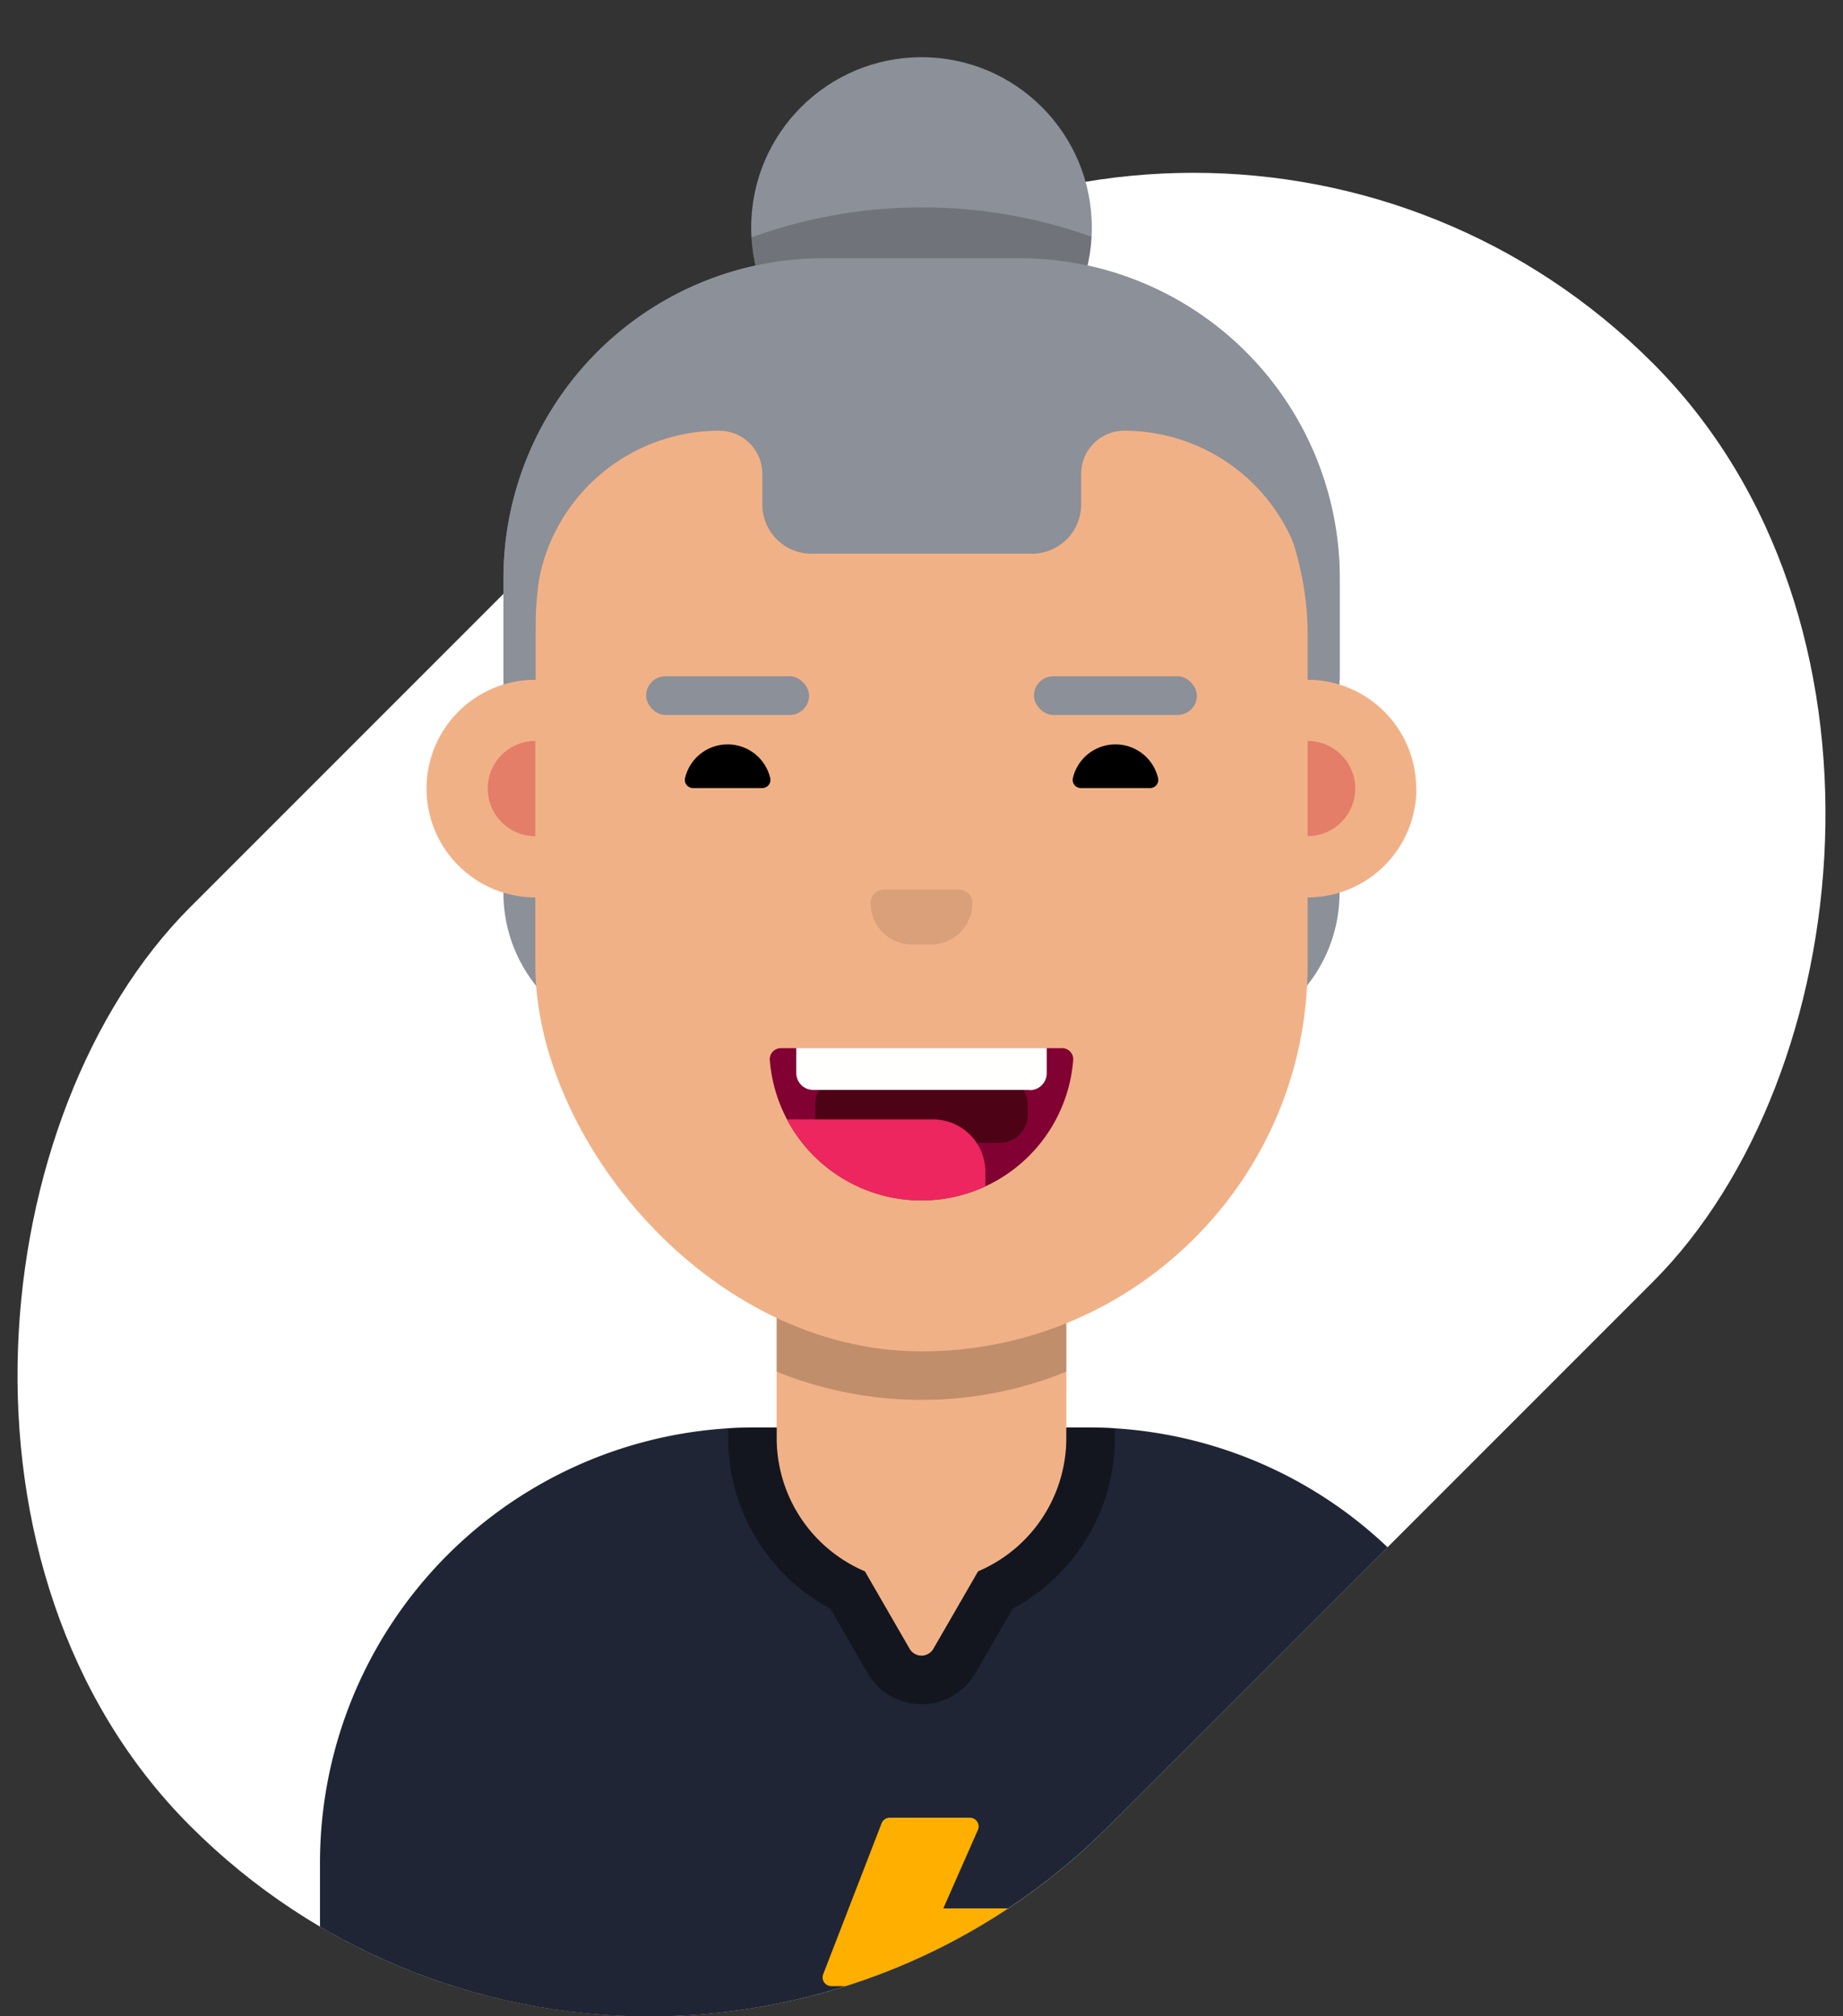 <?xml version="1.0" encoding="utf-8"?>
<svg xmlns="http://www.w3.org/2000/svg" xmlns:xlink="http://www.w3.org/1999/xlink" viewBox="0 0 320 350"><rect x="0" y="0" width="320" height="350" fill="#333333" stroke="none"/><defs><style>.cls-1{fill:none;}.cls-2{fill:#fff;}.cls-3{clip-path:url(#clip-path);}.cls-4{fill:#1f2534;}.cls-5{fill:#f1b187;}.cls-6{opacity:0.2;}.cls-7{fill:#8c9098;}.cls-8{fill:#e47e68;}.cls-9{fill:#810232;}.cls-10{fill:#4d0215;}.cls-11{fill:#fffffe;}.cls-12{fill:#ed2660;}.cls-13{opacity:0.1;}.cls-14{fill:#ffaf00;}.cls-15{opacity:0.4;}</style><clipPath id="clip-path"><path class="cls-1" d="M320-3.54H0V237.22A112.46,112.46,0,0,0,33,317h0a112.79,112.79,0,0,0,159.5,0L287,222.53a112.51,112.51,0,0,0,32.91-85l.12,0Z"/></clipPath></defs><g id="Calque_3" data-name="Calque 3"><rect class="cls-2" x="47.22" y="10.44" width="225.57" height="359.12" rx="112.78" transform="translate(181.21 -57.49) rotate(45)"/><g class="cls-3"><path class="cls-4" d="M131.13,247.79h57.73a75.57,75.57,0,0,1,75.57,75.57V392.9a0,0,0,0,1,0,0H55.56a0,0,0,0,1,0,0V323.36A75.57,75.57,0,0,1,131.13,247.79Z"/><path class="cls-5" d="M134.85,219h50.3a0,0,0,0,1,0,0v30.57A25.15,25.15,0,0,1,160,274.77h0a25.15,25.15,0,0,1-25.15-25.15V219A0,0,0,0,1,134.85,219Z"/><path class="cls-6" d="M134.85,238.1A66.76,66.76,0,0,0,160,243h0a66.76,66.76,0,0,0,25.15-4.89V221.58h-50.3Z"/><path class="cls-7" d="M143,44.83h34a55.58,55.58,0,0,1,55.58,55.58V155a25.74,25.74,0,0,1-25.74,25.74H113.15A25.74,25.74,0,0,1,87.41,155v-54.6A55.58,55.58,0,0,1,143,44.83Z"/><g id="Groupe_2133" data-name="Groupe 2133"><path id="Tracé_1476" data-name="Tracé 1476" class="cls-5" d="M245.93,136.88A18.89,18.89,0,1,1,227,118a18.88,18.88,0,0,1,18.89,18.89Z"/><path id="Tracé_1477" data-name="Tracé 1477" class="cls-8" d="M235.31,136.88a8.26,8.26,0,1,1-8.26-8.26,8.26,8.26,0,0,1,8.26,8.26Z"/></g><g id="Groupe_2133-2" data-name="Groupe 2133"><path id="Tracé_1476-2" data-name="Tracé 1476" class="cls-5" d="M111.84,136.88A18.89,18.89,0,1,1,93,118a18.88,18.88,0,0,1,18.89,18.89Z"/><path id="Tracé_1477-2" data-name="Tracé 1477" class="cls-8" d="M101.22,136.88A8.27,8.27,0,1,1,93,128.62a8.26,8.26,0,0,1,8.27,8.26Z"/></g><rect class="cls-5" x="92.95" y="42.82" width="134.09" height="191.76" rx="67.05"/><path class="cls-9" d="M160,208.38A26.42,26.42,0,0,1,133.66,184a1.92,1.92,0,0,1,1.92-2.05h48.84a1.92,1.92,0,0,1,1.92,2.05A26.42,26.42,0,0,1,160,208.38Z"/><rect class="cls-10" x="141.55" y="186.7" width="36.9" height="11.68" rx="4.87" transform="translate(320 385.09) rotate(-180)"/><path class="cls-11" d="M141.21,182h37.59a2.94,2.94,0,0,1,2.94,2.94v4.34a0,0,0,0,1,0,0H138.26a0,0,0,0,1,0,0V184.9a2.94,2.94,0,0,1,2.94-2.94Z" transform="translate(320 371.2) rotate(-180)"/><path class="cls-12" d="M162,194.32a9.09,9.09,0,0,1,9.09,9.09v2.53a26.42,26.42,0,0,1-34.44-11.62Z"/><path class="cls-13" d="M153.54,154.41h12.92a2.37,2.37,0,0,1,2.37,2.37v0a7.17,7.17,0,0,1-7.17,7.17h-3.33a7.17,7.17,0,0,1-7.17-7.17v0a2.37,2.37,0,0,1,2.37-2.37Z"/><circle class="cls-7" cx="160" cy="39.5" r="29.57"/><path class="cls-6" d="M189.53,41.1a87.21,87.21,0,0,0-59.05.1,29.57,29.57,0,0,0,59.05-.1Z"/><path class="cls-7" d="M93,118V106.66a31.88,31.88,0,0,1,31.88-31.89h0a7.48,7.48,0,0,1,7.48,7.48v5.32a8.55,8.55,0,0,0,8.56,8.55h38.24a8.55,8.55,0,0,0,8.56-8.55V82.25a7.48,7.48,0,0,1,7.48-7.48h0a31.89,31.89,0,0,1,31.89,31.89V118h5.54V100.41A55.57,55.57,0,0,0,177,44.83H143a55.58,55.58,0,0,0-55.58,55.58V118Z"/><rect class="cls-7" x="112.18" y="117.39" width="28.3" height="6.72" rx="3.36"/><path d="M126.33,129.22a7.58,7.58,0,0,0-7.39,5.87,1.42,1.42,0,0,0,1.4,1.71h12a1.42,1.42,0,0,0,1.4-1.71A7.58,7.58,0,0,0,126.33,129.22Z"/><rect class="cls-7" x="179.52" y="117.39" width="28.3" height="6.72" rx="3.36"/><path d="M193.67,129.22a7.58,7.58,0,0,0-7.39,5.87,1.42,1.42,0,0,0,1.4,1.71h12a1.42,1.42,0,0,0,1.4-1.71A7.58,7.58,0,0,0,193.67,129.22Z"/><path class="cls-5" d="M162.07,286.21l13.21-22.88a2.39,2.39,0,0,0-2.07-3.59H146.79a2.39,2.39,0,0,0-2.07,3.59l13.21,22.88A2.39,2.39,0,0,0,162.07,286.21Z"/><path class="cls-14" d="M154.5,367.27a1.51,1.51,0,0,1-1.47-1.88l5.12-20.62h-13.8a1.52,1.52,0,0,1-1.25-.66,1.49,1.49,0,0,1-.17-1.4l10.13-26.18a1.52,1.52,0,0,1,1.41-1h13.94a1.52,1.52,0,0,1,1.38,2.13l-6,13.61h11.85a1.52,1.52,0,0,1,1.28,2.33l-21.16,32.94a1.51,1.51,0,0,1-1.27.7Z"/><path class="cls-15" d="M144.17,279.23l6.46,11.19a10.82,10.82,0,0,0,18.74,0l6.46-11.19a33.51,33.51,0,0,0,17.74-29.61v-1.68c-1.55-.1-3.12-.15-4.7-.15h-3.72v1.83a25.14,25.14,0,0,1-15.32,23.15l-7.76,13.44a2.33,2.33,0,0,1-.9.89,2.43,2.43,0,0,1-2.34,0,2.33,2.33,0,0,1-.9-.89l-7.76-13.44a25.14,25.14,0,0,1-15.32-23.15v-1.83h-3.72c-1.58,0-3.15.05-4.7.15v1.68A33.51,33.51,0,0,0,144.17,279.23Z"/></g></g></svg>